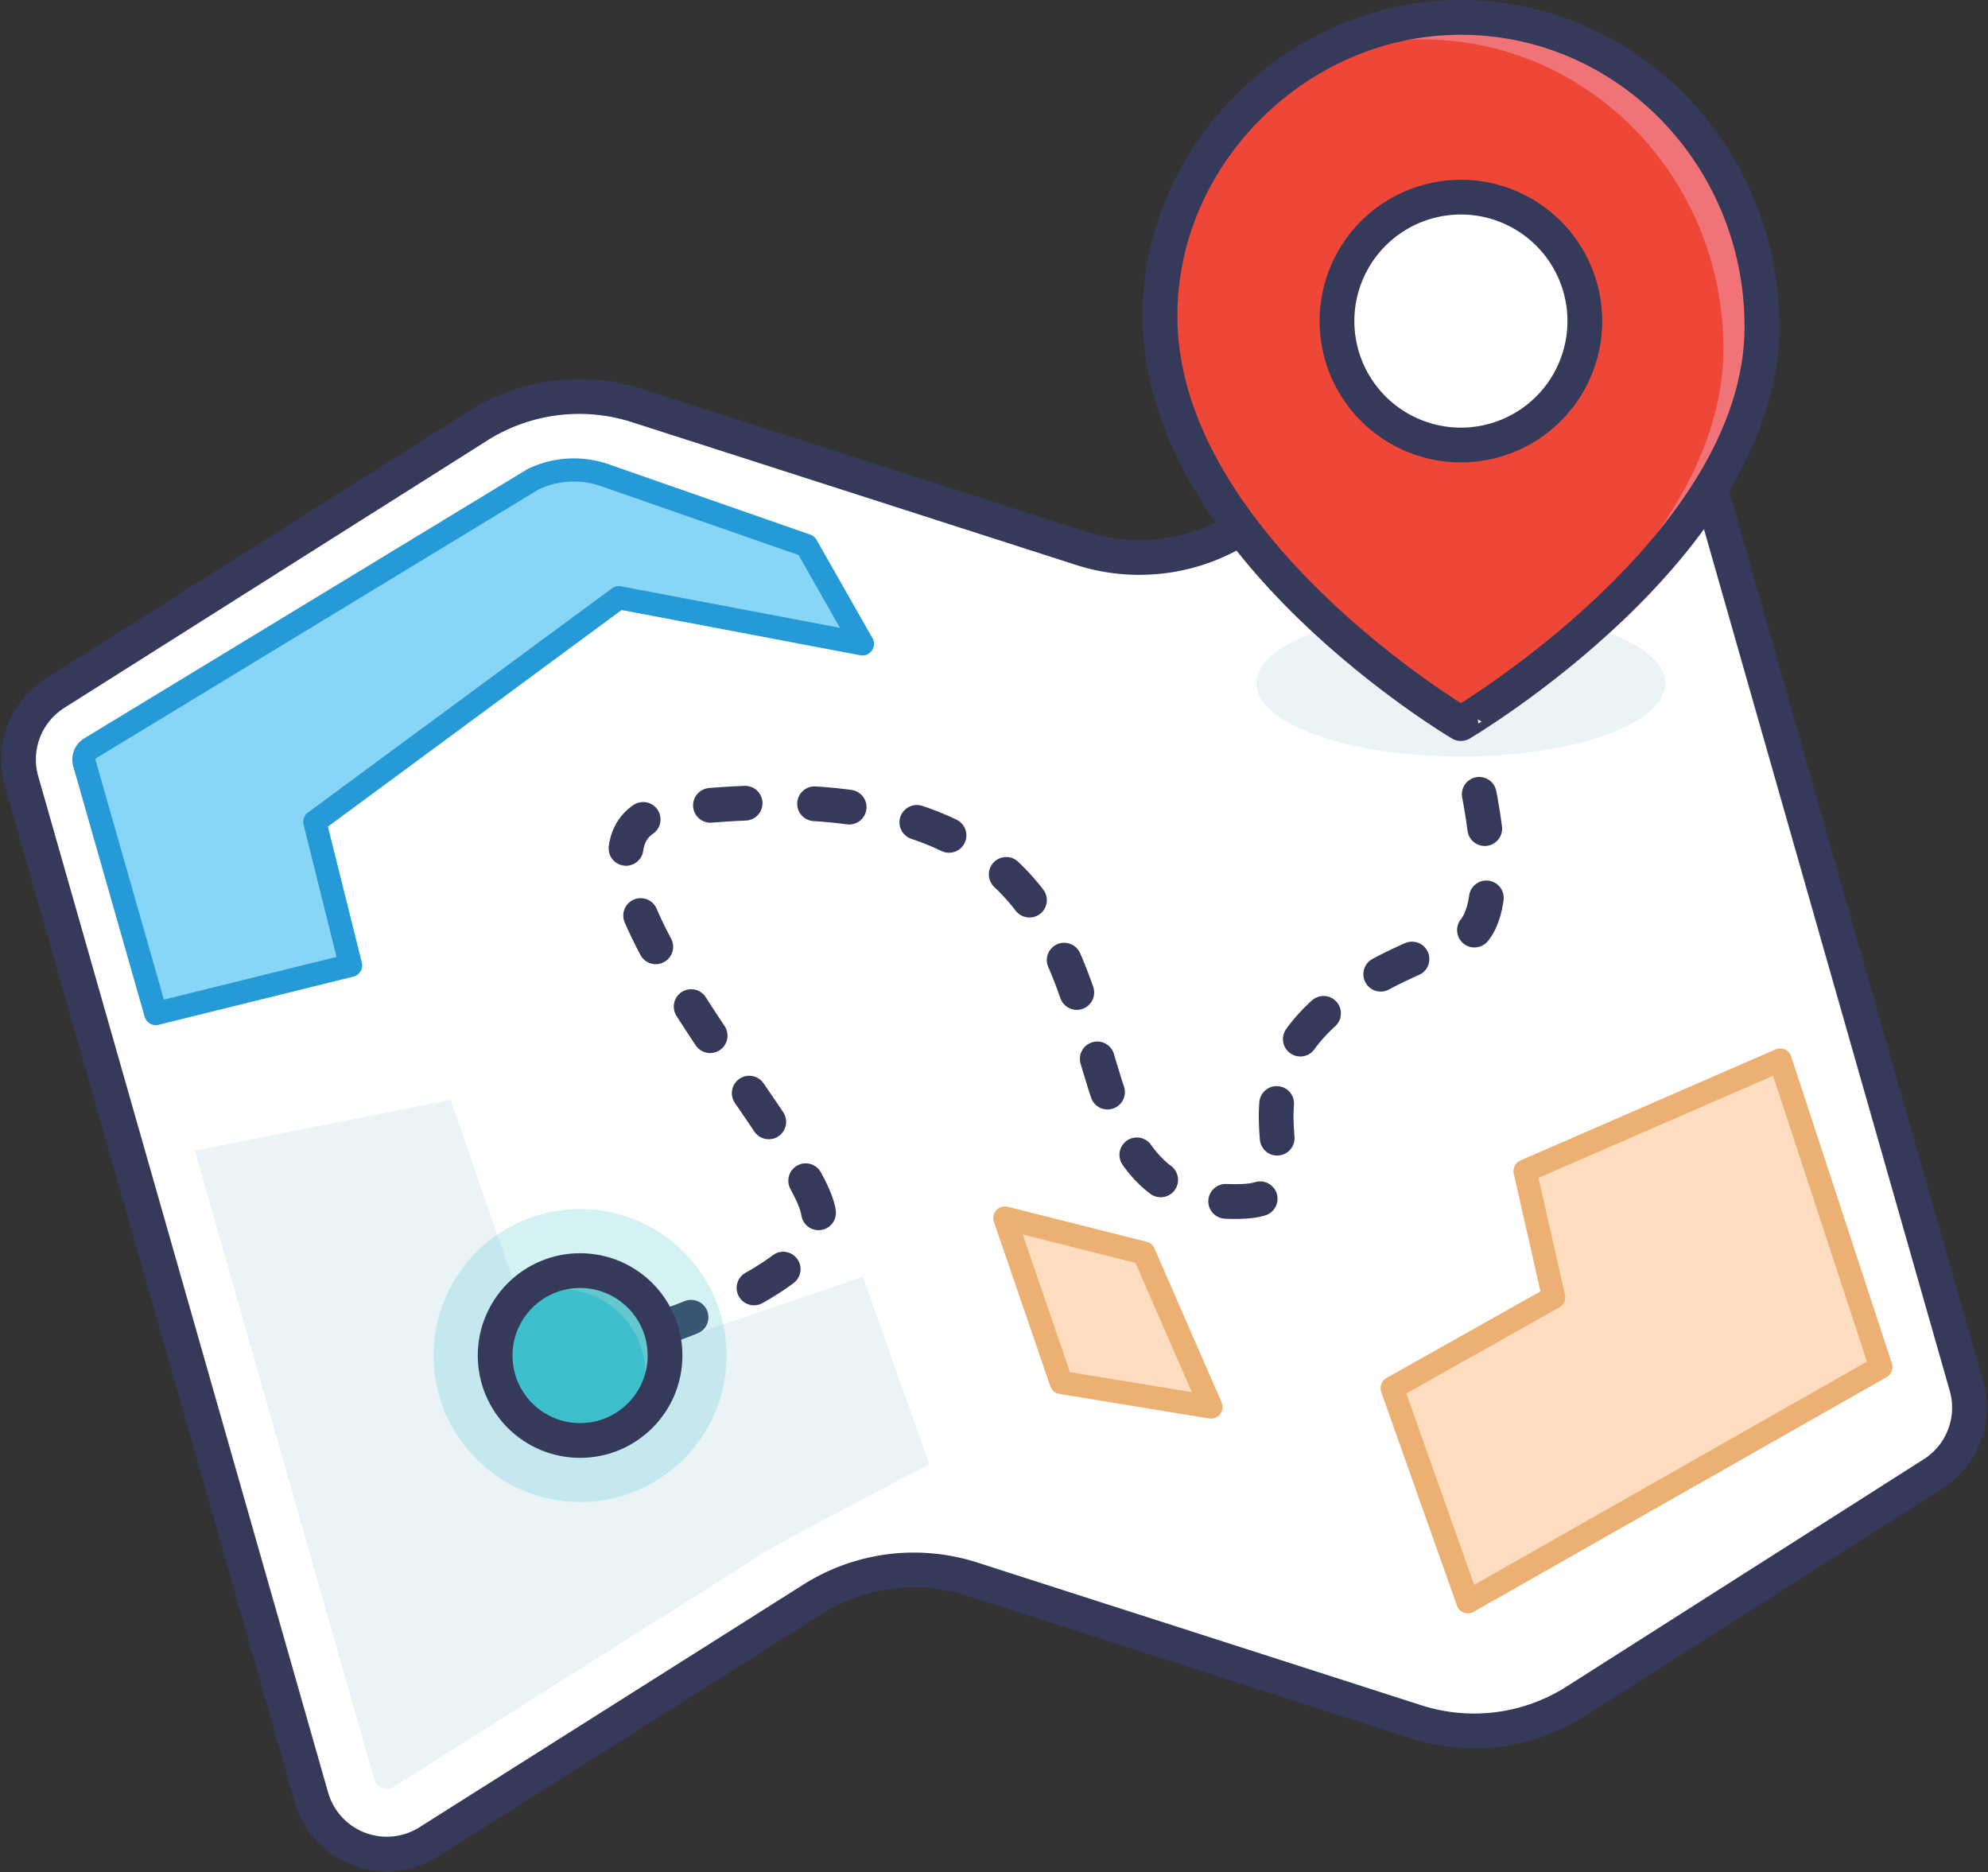 <svg xmlns="http://www.w3.org/2000/svg" width="171.655" height="161.633" viewBox="0 0 171.655 161.633"><rect x="0" y="0" width="171.655" height="161.633" fill="#333333" stroke="none"/><defs><style>.a{fill:#fff;}.b{fill:#eaf4f7;}.c,.d,.e,.m{fill:none;stroke:#363a5a;}.c{stroke-miterlimit:10;}.c,.e,.m{stroke-width:3px;}.d,.e,.i,.j,.m{stroke-linecap:round;stroke-linejoin:round;}.d{stroke-width:4px;}.e{stroke-dasharray:3 6;}.f,.g{fill:#3dc0cb;}.f{opacity:0.22;}.h{fill:#64c7cf;}.i{fill:#87d5f7;stroke:#259ad6;}.i,.j{stroke-width:2px;}.j{fill:#fddcbf;stroke:#ecb072;}.k{fill:#ee4637;}.l{fill:#f07378;}</style></defs><g transform="translate(-163.39 -146.423)"><path class="a" d="M334.161,345.448l-30.856,19.635a16.366,16.366,0,0,1-13.795,1.773l-38.347-12.326a16.367,16.367,0,0,0-13.751,1.746l-33.155,20.955a6.772,6.772,0,0,1-10.13-3.867L169.1,285.625a6.772,6.772,0,0,1,2.894-7.582l36.518-23.081a16.366,16.366,0,0,1,13.751-1.746l38.347,12.326a16.366,16.366,0,0,0,13.795-1.774l27.46-17.475a6.773,6.773,0,0,1,10.148,3.856l25.024,87.728A6.773,6.773,0,0,1,334.161,345.448Z" transform="translate(-3.851 -71.771)"/><path class="b" d="M290.286,535.476l-5.737-16.188-27.114,9.282-8.478-24.565-22.084,4.4,15.483,54.279a1.138,1.138,0,0,0,1.1.823,1.08,1.08,0,0,0,.591-.179L275.566,543.4C275.429,543.242,290.286,535.476,290.286,535.476Z" transform="translate(-46.655 -262.633)"/><path class="c" d="M334.161,345.448l-30.856,19.635a16.366,16.366,0,0,1-13.795,1.773l-38.347-12.326a16.367,16.367,0,0,0-13.751,1.746l-33.155,20.955a6.772,6.772,0,0,1-10.13-3.867L169.1,285.625a6.772,6.772,0,0,1,2.894-7.582l36.518-23.081a16.366,16.366,0,0,1,13.751-1.746l38.347,12.326a16.366,16.366,0,0,0,13.795-1.774l27.46-17.475a6.773,6.773,0,0,1,10.148,3.856l25.024,87.728A6.773,6.773,0,0,1,334.161,345.448Z" transform="translate(-3.851 -71.771)"/><path class="d" d="M360.066,584.58s.47-.123,1.263-.354" transform="translate(-144.895 -321.802)"/><path class="e" d="M371.405,437.983c5.572-1.939,13.75-5.5,13.848-9.7.131-5.59-26.96-33.556-12.4-35.246,48.625-5.644,26.838,34.8,49.014,33.894,9.369-.382-7.957-13.263,18.811-22.574,3.968-1.38,2-11.472.666-16.749" transform="translate(-151.156 -176.78)"/><path class="d" d="M642.946,376.686c-.221-.792-.367-1.26-.367-1.26" transform="translate(-353.268 -167.797)"/><circle class="f" cx="12.647" cy="12.647" r="12.647" transform="translate(200.831 250.815)"/><circle class="g" cx="7.334" cy="7.334" r="7.334" transform="translate(206.144 256.128)"/><path class="h" d="M337.269,560.232a7.322,7.322,0,0,0-5.815,2.867,7.333,7.333,0,0,1,9.936,10.534,7.334,7.334,0,0,0-4.12-13.4Z" transform="translate(-123.791 -304.104)"/><circle class="c" cx="7.334" cy="7.334" r="7.334" transform="translate(206.144 256.128)"/><path class="i" d="M236.531,307.84l21.035,3.987-4.831-8.49-17.409-6.074a8.12,8.12,0,0,0-6.205.355l-38.253,23.236a1.135,1.135,0,0,0-.483,1.264l6.169,21.627,16.819-4.159-3.089-12.39Z" transform="translate(-19.711 -109.811)"/><path class="j" d="M493.37,542.929l12,3.022,5.8,13.3-12.931-2.12Z" transform="translate(-243.216 -291.342)"/><path class="b" d="M593.8,355.6c-9.751,0-17.656-2.828-17.656-6.316s7.9-6.317,17.656-6.317,17.655,2.828,17.655,6.317S603.555,355.6,593.8,355.6Z" transform="translate(-304.271 -143.859)"/><path class="j" d="M632.284,500.54l22.025-9.588,8.7,26.508-35.665,20.268-6.537-18.449,13.945-7.844Z" transform="translate(-337.211 -253.005)"/><path class="k" d="M596.4,174.63c0-15.168-12.312-27.383-27.23-26.674-13.358.635-24.745,12.015-24.745,25.751,0,19.87,25.98,35.192,25.98,35.192S596.4,193.577,596.4,174.63Z" transform="translate(-280.875 0)"/><path class="l" d="M601.915,147.956a25.714,25.714,0,0,0-13.1,4.389,25.392,25.392,0,0,1,9.771-2.489c14.918-.709,27.23,11.505,27.23,26.674,0,14.856-15.98,27.483-22.882,32.243l.21.127s25.995-15.322,25.995-34.269C629.145,159.462,616.834,147.247,601.915,147.956Z" transform="translate(-313.617 0)"/><path class="a" d="M613.365,228.484a10.7,10.7,0,1,1,10.7-10.7,10.7,10.7,0,0,1-10.7,10.7Z" transform="translate(-323.832 -43.639)"/><path class="c" d="M613.365,228.484a10.7,10.7,0,1,1,10.7-10.7,10.7,10.7,0,0,1-10.7,10.7Z" transform="translate(-323.832 -43.639)"/><path class="m" d="M596.4,174.63c0-15.168-12.312-27.383-27.23-26.674-13.358.635-24.745,12.015-24.745,25.751,0,19.87,25.98,35.192,25.98,35.192S596.4,193.577,596.4,174.63Z" transform="translate(-280.875 0)"/></g></svg>